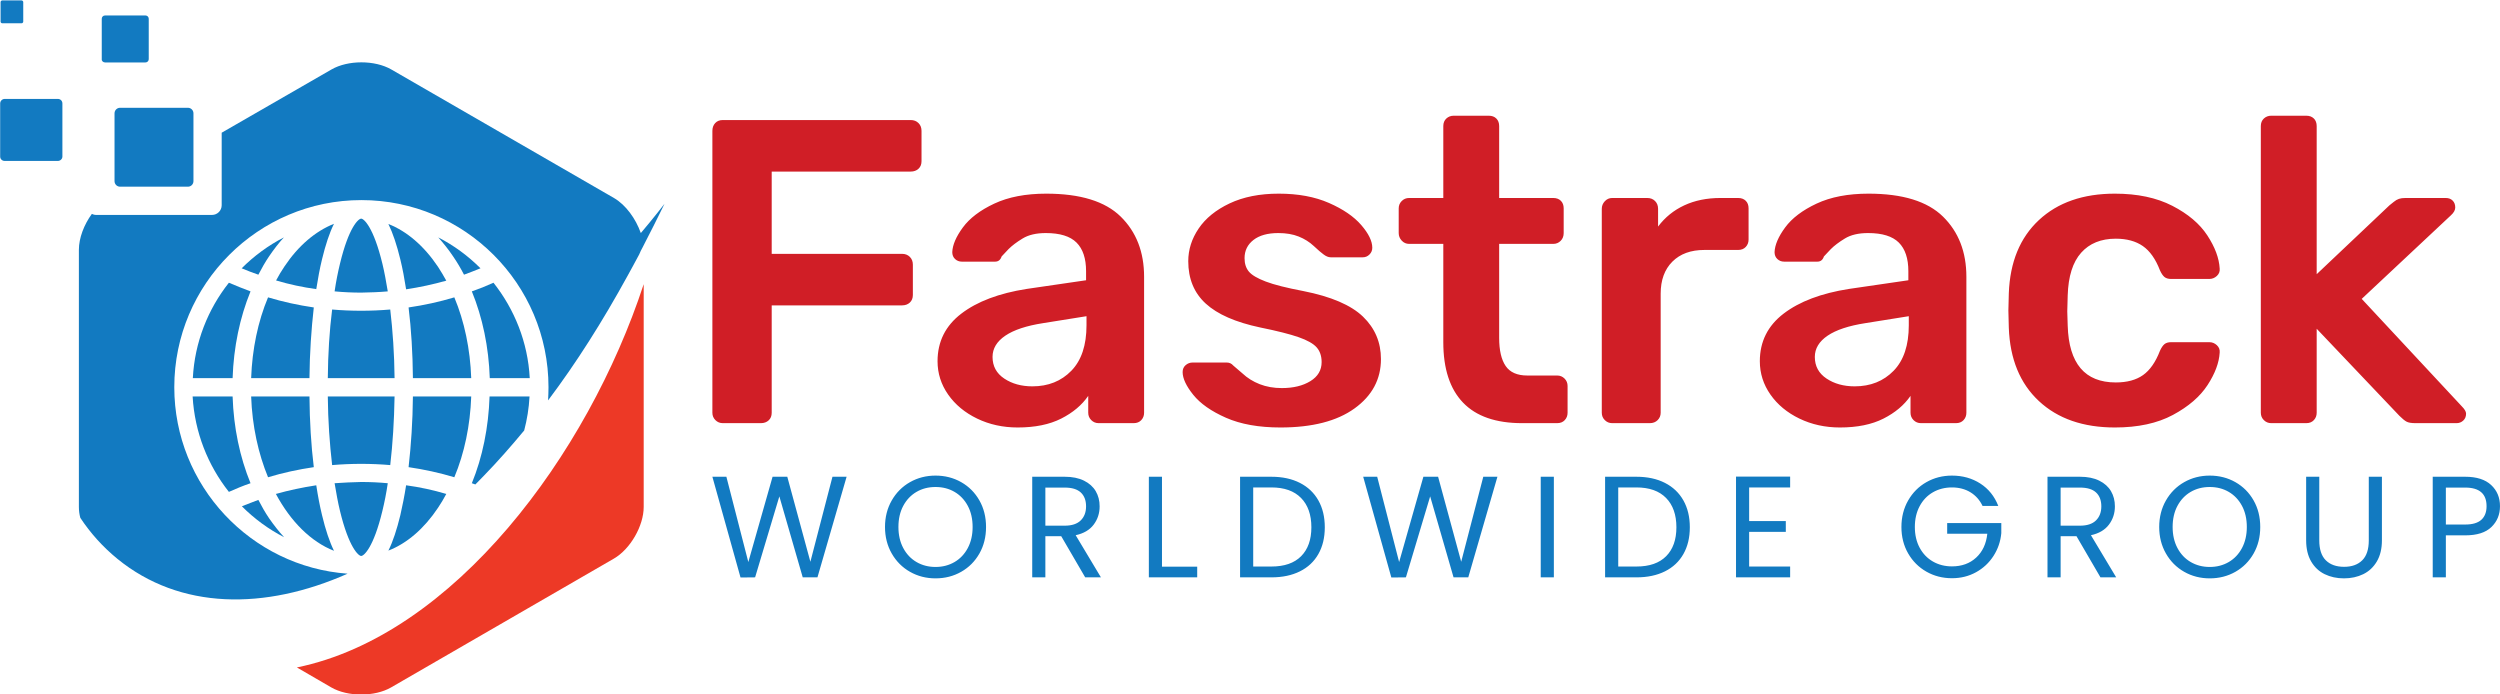 <svg xmlns="http://www.w3.org/2000/svg" viewBox="149.98 402.83 700.03 194.33"><defs/><path fill="#ed3926" transform="matrix(0.577 0 0 0.577 35.628 -60.534)" d="M 342.264 1126.961 L 358.964 1136.661 C 366.964 1141.261 379.964 1141.261 387.964 1136.661 L 496.064 1074.161 C 504.064 1069.561 510.564 1058.261 510.564 1049.061 L 510.564 940.961 C 483.364 1023.961 418.264 1111.361 342.264 1126.961 Z"/><path fill="#127ac1" transform="matrix(0.577 0 0 0.577 35.628 -60.534)" d="M 226.264 851.061 L 200.464 851.061 C 199.264 851.061 198.264 852.061 198.264 853.261 L 198.264 879.061 C 198.264 880.261 199.264 881.161 200.464 881.161 L 226.264 881.161 C 227.464 881.161 228.464 880.161 228.464 879.061 L 228.464 853.261 C 228.464 851.961 227.464 851.061 226.264 851.061 Z"/><path fill="#127ac1" transform="matrix(0.577 0 0 0.577 35.628 -60.534)" d="M 249.164 833.361 L 268.764 833.361 C 269.664 833.361 270.364 832.661 270.364 831.761 L 270.364 812.161 C 270.364 811.261 269.664 810.561 268.764 810.561 L 249.164 810.561 C 248.264 810.561 247.564 811.261 247.564 812.161 L 247.564 831.761 C 247.464 832.661 248.264 833.361 249.164 833.361 Z"/><path fill="#127ac1" transform="matrix(0.577 0 0 0.577 35.628 -60.534)" d="M 199.264 814.361 L 208.664 814.361 C 209.064 814.361 209.464 813.961 209.464 813.561 L 209.464 804.061 C 209.464 803.661 209.064 803.261 208.664 803.261 L 199.264 803.261 C 198.864 803.261 198.464 803.661 198.464 804.061 L 198.464 813.561 C 198.464 813.961 198.864 814.361 199.264 814.361 Z"/><path fill="#127ac1" transform="matrix(0.577 0 0 0.577 35.628 -60.534)" d="M 253.764 858.061 L 253.764 890.961 C 253.764 892.461 254.964 893.661 256.464 893.661 L 289.364 893.661 C 290.864 893.661 292.064 892.461 292.064 890.961 L 292.064 858.061 C 292.064 856.561 290.864 855.361 289.364 855.361 L 256.464 855.361 C 254.964 855.361 253.764 856.561 253.764 858.061 Z"/><path fill="#127ac1" transform="matrix(0.577 0 0 0.577 35.628 -60.534)" d="M 510.164 922.861 C 510.264 922.661 510.364 922.461 510.464 922.261 C 510.464 922.261 510.464 922.261 510.464 922.261 C 513.864 915.661 517.264 908.961 520.664 901.961 C 520.664 901.961 515.464 908.761 509.164 916.161 C 506.764 909.261 501.864 902.461 496.164 899.161 L 388.064 836.761 C 380.064 832.161 367.064 832.161 359.064 836.761 L 305.764 867.461 L 305.764 902.661 C 305.764 905.261 303.664 907.361 301.064 907.361 L 244.864 907.361 C 244.064 907.361 243.364 907.161 242.764 906.861 C 238.964 912.061 236.464 918.561 236.464 924.261 L 236.464 1049.061 C 236.464 1050.761 236.664 1052.561 237.164 1054.361 C 242.064 1061.761 248.064 1068.461 255.164 1074.261 C 285.564 1099.061 326.764 1099.261 366.864 1081.461 C 319.964 1078.061 282.764 1038.761 282.764 990.961 C 282.764 940.961 323.464 900.161 373.564 900.161 C 423.664 900.161 464.364 940.861 464.364 990.961 C 464.364 993.161 464.264 995.261 464.164 997.361 C 477.864 979.161 490.464 959.261 502.764 936.861 L 502.764 936.861 C 504.464 933.861 506.064 930.761 507.764 927.661 C 507.964 927.261 508.164 926.961 508.364 926.561 C 508.764 925.461 509.464 924.161 510.164 922.861 Z"/><path fill="#127ac1" transform="matrix(0.577 0 0 0.577 35.628 -60.534)" d="M 392.464 1053.061 C 390.764 1060.061 388.864 1065.861 386.664 1070.261 C 395.664 1066.761 403.964 1059.661 410.764 1049.461 C 412.164 1047.361 413.564 1045.061 414.764 1042.761 C 408.364 1040.861 401.864 1039.461 395.264 1038.561 C 394.464 1043.761 393.464 1048.661 392.464 1053.061 Z"/><path fill="#127ac1" transform="matrix(0.577 0 0 0.577 35.628 -60.534)" d="M 396.464 1029.761 C 403.964 1030.861 411.364 1032.461 418.664 1034.661 C 423.564 1022.961 426.364 1009.561 426.864 995.461 L 398.564 995.461 C 398.464 1007.561 397.664 1019.161 396.464 1029.761 Z"/><path fill="#127ac1" transform="matrix(0.577 0 0 0.577 35.628 -60.534)" d="M 386.664 911.761 C 388.864 916.261 390.764 921.961 392.464 928.961 C 393.564 933.461 394.464 938.261 395.264 943.461 C 401.864 942.461 408.364 941.061 414.764 939.261 C 413.464 936.961 412.164 934.661 410.764 932.561 C 403.864 922.261 395.564 915.261 386.664 911.761 Z"/><path fill="#127ac1" transform="matrix(0.577 0 0 0.577 35.628 -60.534)" d="M 427.164 944.461 C 432.364 957.161 435.364 971.461 435.864 986.561 L 455.264 986.561 C 454.364 969.161 447.864 953.161 437.664 940.261 C 434.164 941.861 430.664 943.261 427.164 944.461 Z"/><path fill="#127ac1" transform="matrix(0.577 0 0 0.577 35.628 -60.534)" d="M 396.464 952.261 C 397.764 962.861 398.464 974.461 398.564 986.561 L 426.864 986.561 C 426.364 972.461 423.564 959.061 418.664 947.361 C 411.364 949.561 403.964 951.161 396.464 952.261 Z"/><path fill="#127ac1" transform="matrix(0.577 0 0 0.577 35.628 -60.534)" d="M 386.364 944.461 C 385.564 939.661 384.764 935.161 383.764 931.061 C 379.464 913.261 374.764 909.161 373.464 909.161 C 372.164 909.161 367.464 913.161 363.164 931.061 C 362.164 935.161 361.264 939.661 360.564 944.461 C 364.864 944.861 369.164 945.061 373.464 945.061 C 377.764 944.961 382.064 944.861 386.364 944.461 Z"/><path fill="#127ac1" transform="matrix(0.577 0 0 0.577 35.628 -60.534)" d="M 357.264 986.561 L 389.664 986.561 C 389.564 974.861 388.764 963.561 387.564 953.261 C 382.864 953.661 378.164 953.861 373.464 953.861 C 368.664 953.861 363.964 953.661 359.364 953.261 C 358.064 963.561 357.364 974.861 357.264 986.561 Z"/><path fill="#127ac1" transform="matrix(0.577 0 0 0.577 35.628 -60.534)" d="M 423.364 936.361 C 426.064 935.361 428.664 934.361 431.364 933.261 C 425.364 927.261 418.464 922.161 410.864 918.261 C 413.364 921.061 415.864 924.161 418.064 927.461 C 420.064 930.361 421.764 933.261 423.364 936.361 Z"/><path fill="#127ac1" transform="matrix(0.577 0 0 0.577 35.628 -60.534)" d="M 336.164 932.461 C 334.764 934.561 333.364 936.861 332.164 939.161 C 338.564 941.061 345.064 942.461 351.664 943.361 C 352.464 938.261 353.364 933.361 354.464 928.861 C 356.164 921.861 358.064 916.061 360.264 911.661 C 351.264 915.261 342.964 922.261 336.164 932.461 Z"/><path fill="#127ac1" transform="matrix(0.577 0 0 0.577 35.628 -60.534)" d="M 360.264 1070.361 C 358.064 1065.861 356.164 1060.161 354.464 1053.061 C 353.364 1048.561 352.464 1043.761 351.664 1038.561 C 345.064 1039.561 338.464 1040.961 332.064 1042.761 C 339.264 1056.161 349.064 1065.961 360.264 1070.361 Z"/><path fill="#127ac1" transform="matrix(0.577 0 0 0.577 35.628 -60.534)" d="M 328.264 947.361 C 323.364 959.061 320.564 972.461 320.064 986.561 L 348.364 986.561 C 348.464 974.461 349.264 962.861 350.464 952.261 C 342.964 951.161 335.564 949.561 328.264 947.361 Z"/><path fill="#127ac1" transform="matrix(0.577 0 0 0.577 35.628 -60.534)" d="M 387.564 1028.761 C 388.764 1018.461 389.464 1007.261 389.664 995.461 L 357.264 995.461 C 357.364 1007.161 358.164 1018.461 359.364 1028.761 C 364.064 1028.361 368.764 1028.161 373.464 1028.161 C 378.164 1028.161 382.964 1028.361 387.564 1028.761 Z"/><path fill="#127ac1" transform="matrix(0.577 0 0 0.577 35.628 -60.534)" d="M 427.164 1037.561 C 427.764 1037.761 428.264 1037.961 428.864 1038.161 C 430.264 1036.761 431.664 1035.361 433.064 1033.861 C 439.864 1026.861 446.264 1019.561 452.564 1011.961 C 453.964 1006.661 454.864 1001.161 455.164 995.461 L 435.764 995.461 C 435.264 1010.461 432.364 1024.861 427.164 1037.561 Z"/><path fill="#127ac1" transform="matrix(0.577 0 0 0.577 35.628 -60.534)" d="M 328.764 1054.561 C 326.864 1051.761 325.164 1048.761 323.564 1045.661 C 320.864 1046.661 318.264 1047.661 315.564 1048.761 C 321.564 1054.761 328.464 1059.861 336.064 1063.761 C 333.464 1060.961 331.064 1057.861 328.764 1054.561 Z"/><path fill="#127ac1" transform="matrix(0.577 0 0 0.577 35.628 -60.534)" d="M 360.564 1037.561 C 361.364 1042.361 362.164 1046.861 363.164 1050.961 C 367.464 1068.761 372.164 1072.861 373.464 1072.861 C 374.764 1072.861 379.464 1068.861 383.764 1050.961 C 384.764 1046.861 385.664 1042.361 386.364 1037.561 C 382.064 1037.161 377.764 1036.961 373.464 1036.961 C 369.064 1037.061 364.764 1037.261 360.564 1037.561 Z"/><path fill="#127ac1" transform="matrix(0.577 0 0 0.577 35.628 -60.534)" d="M 323.564 936.361 C 325.164 933.261 326.864 930.261 328.764 927.461 C 331.064 924.061 333.464 920.961 335.964 918.261 C 328.364 922.161 321.464 927.261 315.464 933.261 C 318.164 934.361 320.864 935.461 323.564 936.361 Z"/><path fill="#127ac1" transform="matrix(0.577 0 0 0.577 35.628 -60.534)" d="M 309.264 1041.761 C 312.664 1040.261 316.164 1038.761 319.764 1037.561 C 314.564 1024.861 311.564 1010.561 311.064 995.461 L 291.664 995.461 C 292.664 1012.861 299.064 1028.861 309.264 1041.761 Z"/><path fill="#127ac1" transform="matrix(0.577 0 0 0.577 35.628 -60.534)" d="M 320.064 995.461 C 320.564 1009.861 323.564 1023.261 328.264 1034.661 C 335.564 1032.461 342.964 1030.861 350.464 1029.761 C 349.164 1019.161 348.464 1007.561 348.364 995.461 L 320.064 995.461 Z"/><path fill="#127ac1" transform="matrix(0.577 0 0 0.577 35.628 -60.534)" d="M 291.764 986.561 L 311.064 986.561 C 311.564 971.561 314.564 957.161 319.764 944.461 C 316.264 943.161 312.764 941.761 309.264 940.261 C 299.064 953.161 292.664 969.161 291.764 986.561 Z"/><path id="text" fill="#d01e26" transform="matrix(1.263 0 0 1.263 274.197 41.543)" d="M 60.259 379.197 C 59.811 378.749 59.587 378.205 59.587 377.565 L 59.587 315.069 C 59.587 314.365 59.795 313.789 60.211 313.341 C 60.627 312.893 61.187 312.669 61.891 312.669 L 103.555 312.669 C 104.259 312.669 104.835 312.893 105.283 313.341 C 105.731 313.789 105.955 314.365 105.955 315.069 L 105.955 321.789 C 105.955 322.493 105.731 323.053 105.283 323.469 C 104.835 323.885 104.259 324.093 103.555 324.093 L 72.739 324.093 L 72.739 342.333 L 101.635 342.333 C 102.339 342.333 102.915 342.557 103.363 343.005 C 103.811 343.453 104.035 344.029 104.035 344.733 L 104.035 351.453 C 104.035 352.157 103.811 352.717 103.363 353.133 C 102.915 353.549 102.339 353.757 101.635 353.757 L 72.739 353.757 L 72.739 377.565 C 72.739 378.269 72.515 378.829 72.067 379.245 C 71.619 379.661 71.043 379.869 70.339 379.869 L 61.891 379.869 C 61.251 379.869 60.707 379.645 60.259 379.197 Z M 118.291 378.861 C 115.571 377.549 113.427 375.773 111.859 373.533 C 110.291 371.293 109.507 368.829 109.507 366.141 C 109.507 361.789 111.267 358.269 114.787 355.581 C 118.307 352.893 123.139 351.069 129.283 350.109 L 142.435 348.189 L 142.435 346.173 C 142.435 343.357 141.731 341.245 140.323 339.837 C 138.915 338.429 136.643 337.725 133.507 337.725 C 131.395 337.725 129.683 338.125 128.371 338.925 C 127.059 339.725 126.019 340.509 125.251 341.277 C 124.483 342.109 123.971 342.653 123.715 342.909 C 123.459 343.677 122.979 344.061 122.275 344.061 L 114.883 344.061 C 114.307 344.061 113.811 343.869 113.395 343.485 C 112.979 343.101 112.771 342.589 112.771 341.949 C 112.835 340.349 113.619 338.525 115.123 336.477 C 116.627 334.429 118.947 332.669 122.083 331.197 C 125.219 329.725 129.059 328.989 133.603 328.989 C 141.155 328.989 146.659 330.685 150.115 334.077 C 153.571 337.469 155.299 341.917 155.299 347.421 L 155.299 377.565 C 155.299 378.205 155.091 378.749 154.675 379.197 C 154.259 379.645 153.699 379.869 152.995 379.869 L 145.219 379.869 C 144.579 379.869 144.035 379.645 143.587 379.197 C 143.139 378.749 142.915 378.205 142.915 377.565 L 142.915 373.821 C 141.507 375.869 139.507 377.549 136.915 378.861 C 134.323 380.173 131.107 380.829 127.267 380.829 C 124.003 380.829 121.011 380.173 118.291 378.861 Z M 139.171 368.253 C 141.411 365.949 142.531 362.589 142.531 358.173 L 142.531 356.157 L 132.931 357.693 C 129.219 358.269 126.419 359.197 124.531 360.477 C 122.643 361.757 121.699 363.325 121.699 365.181 C 121.699 367.229 122.563 368.829 124.291 369.981 C 126.019 371.133 128.099 371.709 130.531 371.709 C 134.051 371.709 136.931 370.557 139.171 368.253 Z M 173.443 378.669 C 170.179 377.229 167.763 375.533 166.195 373.581 C 164.627 371.629 163.843 369.949 163.843 368.541 C 163.843 367.901 164.067 367.389 164.515 367.005 C 164.963 366.621 165.475 366.429 166.051 366.429 L 173.635 366.429 C 174.211 366.429 174.691 366.653 175.075 367.101 C 175.331 367.293 176.003 367.869 177.091 368.829 C 178.179 369.853 179.459 370.653 180.931 371.229 C 182.403 371.805 184.035 372.093 185.827 372.093 C 188.387 372.093 190.499 371.581 192.163 370.557 C 193.827 369.533 194.659 368.125 194.659 366.333 C 194.659 364.989 194.291 363.901 193.555 363.069 C 192.819 362.237 191.491 361.485 189.571 360.813 C 187.651 360.141 184.803 359.421 181.027 358.653 C 175.587 357.501 171.571 355.741 168.979 353.373 C 166.387 351.005 165.091 347.869 165.091 343.965 C 165.091 341.405 165.859 338.989 167.395 336.717 C 168.931 334.445 171.219 332.589 174.259 331.149 C 177.299 329.709 180.931 328.989 185.155 328.989 C 189.443 328.989 193.155 329.677 196.291 331.053 C 199.427 332.429 201.811 334.061 203.443 335.949 C 205.075 337.837 205.891 339.517 205.891 340.989 C 205.891 341.565 205.683 342.061 205.267 342.477 C 204.851 342.893 204.355 343.101 203.779 343.101 L 196.675 343.101 C 196.163 343.101 195.619 342.877 195.043 342.429 C 194.595 342.109 193.891 341.501 192.931 340.605 C 191.971 339.709 190.851 339.005 189.571 338.493 C 188.291 337.981 186.787 337.725 185.059 337.725 C 182.691 337.725 180.851 338.237 179.539 339.261 C 178.227 340.285 177.571 341.629 177.571 343.293 C 177.571 344.509 177.891 345.501 178.531 346.269 C 179.171 347.037 180.419 347.773 182.275 348.477 C 184.131 349.181 186.915 349.885 190.627 350.589 C 196.771 351.805 201.171 353.693 203.827 356.253 C 206.483 358.813 207.811 361.949 207.811 365.661 C 207.811 370.141 205.859 373.789 201.955 376.605 C 198.051 379.421 192.579 380.829 185.539 380.829 C 180.739 380.829 176.707 380.109 173.443 378.669 Z M 226.003 375.309 C 223.091 372.269 221.635 367.805 221.635 361.917 L 221.635 340.125 L 214.051 340.125 C 213.411 340.125 212.867 339.885 212.419 339.405 C 211.971 338.925 211.747 338.365 211.747 337.725 L 211.747 332.253 C 211.747 331.613 211.971 331.069 212.419 330.621 C 212.867 330.173 213.411 329.949 214.051 329.949 L 221.635 329.949 L 221.635 314.013 C 221.635 313.309 221.859 312.749 222.307 312.333 C 222.755 311.917 223.299 311.709 223.939 311.709 L 231.715 311.709 C 232.419 311.709 232.979 311.917 233.395 312.333 C 233.811 312.749 234.019 313.309 234.019 314.013 L 234.019 329.949 L 246.019 329.949 C 246.723 329.949 247.283 330.157 247.699 330.573 C 248.115 330.989 248.323 331.549 248.323 332.253 L 248.323 337.725 C 248.323 338.429 248.099 339.005 247.651 339.453 C 247.203 339.901 246.659 340.125 246.019 340.125 L 234.019 340.125 L 234.019 360.957 C 234.019 363.709 234.499 365.789 235.459 367.197 C 236.419 368.605 238.019 369.309 240.259 369.309 L 246.883 369.309 C 247.523 369.309 248.067 369.533 248.515 369.981 C 248.963 370.429 249.187 370.973 249.187 371.613 L 249.187 377.565 C 249.187 378.205 248.979 378.749 248.563 379.197 C 248.147 379.645 247.587 379.869 246.883 379.869 L 239.107 379.869 C 233.283 379.869 228.915 378.349 226.003 375.309 Z M 257.443 379.197 C 256.995 378.749 256.771 378.205 256.771 377.565 L 256.771 332.349 C 256.771 331.709 256.995 331.149 257.443 330.669 C 257.891 330.189 258.435 329.949 259.075 329.949 L 266.851 329.949 C 267.555 329.949 268.131 330.173 268.579 330.621 C 269.027 331.069 269.251 331.645 269.251 332.349 L 269.251 336.285 C 270.787 334.237 272.723 332.669 275.059 331.581 C 277.395 330.493 280.067 329.949 283.075 329.949 L 287.011 329.949 C 287.715 329.949 288.275 330.157 288.691 330.573 C 289.107 330.989 289.315 331.549 289.315 332.253 L 289.315 339.165 C 289.315 339.805 289.107 340.349 288.691 340.797 C 288.275 341.245 287.715 341.469 287.011 341.469 L 279.523 341.469 C 276.515 341.469 274.147 342.333 272.419 344.061 C 270.691 345.789 269.827 348.157 269.827 351.165 L 269.827 377.565 C 269.827 378.205 269.603 378.749 269.155 379.197 C 268.707 379.645 268.131 379.869 267.427 379.869 L 259.075 379.869 C 258.435 379.869 257.891 379.645 257.443 379.197 Z M 300.595 378.861 C 297.875 377.549 295.731 375.773 294.163 373.533 C 292.595 371.293 291.811 368.829 291.811 366.141 C 291.811 361.789 293.571 358.269 297.091 355.581 C 300.611 352.893 305.443 351.069 311.587 350.109 L 324.739 348.189 L 324.739 346.173 C 324.739 343.357 324.035 341.245 322.627 339.837 C 321.219 338.429 318.947 337.725 315.811 337.725 C 313.699 337.725 311.987 338.125 310.675 338.925 C 309.363 339.725 308.323 340.509 307.555 341.277 C 306.787 342.109 306.275 342.653 306.019 342.909 C 305.763 343.677 305.283 344.061 304.579 344.061 L 297.187 344.061 C 296.611 344.061 296.115 343.869 295.699 343.485 C 295.283 343.101 295.075 342.589 295.075 341.949 C 295.139 340.349 295.923 338.525 297.427 336.477 C 298.931 334.429 301.251 332.669 304.387 331.197 C 307.523 329.725 311.363 328.989 315.907 328.989 C 323.459 328.989 328.963 330.685 332.419 334.077 C 335.875 337.469 337.603 341.917 337.603 347.421 L 337.603 377.565 C 337.603 378.205 337.395 378.749 336.979 379.197 C 336.563 379.645 336.003 379.869 335.299 379.869 L 327.523 379.869 C 326.883 379.869 326.339 379.645 325.891 379.197 C 325.443 378.749 325.219 378.205 325.219 377.565 L 325.219 373.821 C 323.811 375.869 321.811 377.549 319.219 378.861 C 316.627 380.173 313.411 380.829 309.571 380.829 C 306.307 380.829 303.315 380.173 300.595 378.861 Z M 321.475 368.253 C 323.715 365.949 324.835 362.589 324.835 358.173 L 324.835 356.157 L 315.235 357.693 C 311.523 358.269 308.723 359.197 306.835 360.477 C 304.947 361.757 304.003 363.325 304.003 365.181 C 304.003 367.229 304.867 368.829 306.595 369.981 C 308.323 371.133 310.403 371.709 312.835 371.709 C 316.355 371.709 319.235 370.557 321.475 368.253 Z M 353.683 374.973 C 349.491 371.069 347.267 365.661 347.011 358.749 L 346.915 354.909 L 347.011 351.069 C 347.267 344.157 349.491 338.749 353.683 334.845 C 357.875 330.941 363.491 328.989 370.531 328.989 C 375.523 328.989 379.763 329.885 383.251 331.677 C 386.739 333.469 389.331 335.661 391.027 338.253 C 392.723 340.845 393.635 343.293 393.763 345.597 C 393.827 346.237 393.619 346.781 393.139 347.229 C 392.659 347.677 392.099 347.901 391.459 347.901 L 383.011 347.901 C 382.371 347.901 381.875 347.757 381.523 347.469 C 381.171 347.181 380.835 346.685 380.515 345.981 C 379.555 343.485 378.291 341.693 376.723 340.605 C 375.155 339.517 373.155 338.973 370.723 338.973 C 367.459 338.973 364.899 340.013 363.043 342.093 C 361.187 344.173 360.195 347.325 360.067 351.549 L 359.971 355.101 L 360.067 358.269 C 360.323 366.653 363.875 370.845 370.723 370.845 C 373.219 370.845 375.235 370.301 376.771 369.213 C 378.307 368.125 379.555 366.333 380.515 363.837 C 380.835 363.133 381.171 362.637 381.523 362.349 C 381.875 362.061 382.371 361.917 383.011 361.917 L 391.459 361.917 C 392.099 361.917 392.659 362.141 393.139 362.589 C 393.619 363.037 393.827 363.581 393.763 364.221 C 393.635 366.461 392.739 368.861 391.075 371.421 C 389.411 373.981 386.851 376.189 383.395 378.045 C 379.939 379.901 375.651 380.829 370.531 380.829 C 363.491 380.829 357.875 378.877 353.683 374.973 Z M 403.555 379.197 C 403.107 378.749 402.883 378.205 402.883 377.565 L 402.883 314.013 C 402.883 313.309 403.107 312.749 403.555 312.333 C 404.003 311.917 404.547 311.709 405.187 311.709 L 412.963 311.709 C 413.667 311.709 414.227 311.917 414.643 312.333 C 415.059 312.749 415.267 313.309 415.267 314.013 L 415.267 346.845 L 431.395 331.581 C 431.587 331.453 431.907 331.197 432.355 330.813 C 432.739 330.493 433.123 330.269 433.507 330.141 C 433.891 330.013 434.371 329.949 434.947 329.949 L 443.875 329.949 C 444.515 329.949 445.027 330.141 445.411 330.525 C 445.795 330.909 445.987 331.421 445.987 332.061 C 445.987 332.637 445.667 333.213 445.027 333.789 L 425.251 352.317 L 447.427 376.125 C 448.067 376.765 448.387 377.309 448.387 377.757 C 448.387 378.397 448.179 378.909 447.763 379.293 C 447.347 379.677 446.851 379.869 446.275 379.869 L 437.155 379.869 C 436.259 379.869 435.603 379.757 435.187 379.533 C 434.771 379.309 434.243 378.877 433.603 378.237 L 415.267 358.941 L 415.267 377.565 C 415.267 378.205 415.059 378.749 414.643 379.197 C 414.227 379.645 413.667 379.869 412.963 379.869 L 405.187 379.869 C 404.547 379.869 404.003 379.645 403.555 379.197 Z"/><path id="text" fill="#127ac1" transform="matrix(0.421 0 0 0.421 282.724 84.721)" d="M 247.784 1072.696 L 228.392 1139.608 L 218.6 1139.608 L 203.048 1085.752 L 186.92 1139.608 L 177.224 1139.704 L 158.504 1072.696 L 167.816 1072.696 L 182.408 1129.432 L 198.536 1072.696 L 208.328 1072.696 L 223.688 1129.24 L 238.376 1072.696 L 247.784 1072.696 Z M 289.928 1135.912 C 284.808 1133 280.76 1128.936 277.784 1123.72 C 274.808 1118.504 273.32 1112.632 273.32 1106.104 C 273.32 1099.576 274.808 1093.704 277.784 1088.488 C 280.76 1083.272 284.808 1079.208 289.928 1076.296 C 295.048 1073.384 300.712 1071.928 306.92 1071.928 C 313.192 1071.928 318.888 1073.384 324.008 1076.296 C 329.128 1079.208 333.16 1083.256 336.104 1088.44 C 339.048 1093.624 340.52 1099.512 340.52 1106.104 C 340.52 1112.696 339.048 1118.584 336.104 1123.768 C 333.16 1128.952 329.128 1133 324.008 1135.912 C 318.888 1138.824 313.192 1140.28 306.92 1140.28 C 300.712 1140.28 295.048 1138.824 289.928 1135.912 Z M 319.544 1129.432 C 323.288 1127.256 326.232 1124.152 328.376 1120.12 C 330.52 1116.088 331.592 1111.416 331.592 1106.104 C 331.592 1100.728 330.52 1096.04 328.376 1092.04 C 326.232 1088.04 323.304 1084.952 319.592 1082.776 C 315.88 1080.6 311.656 1079.512 306.92 1079.512 C 302.184 1079.512 297.96 1080.6 294.248 1082.776 C 290.536 1084.952 287.608 1088.04 285.464 1092.04 C 283.32 1096.04 282.248 1100.728 282.248 1106.104 C 282.248 1111.416 283.32 1116.088 285.464 1120.12 C 287.608 1124.152 290.552 1127.256 294.296 1129.432 C 298.04 1131.608 302.248 1132.696 306.92 1132.696 C 311.592 1132.696 315.8 1131.608 319.544 1129.432 Z M 406.472 1139.608 L 390.536 1112.248 L 379.976 1112.248 L 379.976 1139.608 L 371.24 1139.608 L 371.24 1072.696 L 392.84 1072.696 C 397.896 1072.696 402.168 1073.56 405.656 1075.288 C 409.144 1077.016 411.752 1079.352 413.48 1082.296 C 415.208 1085.24 416.072 1088.6 416.072 1092.376 C 416.072 1096.984 414.744 1101.048 412.088 1104.568 C 409.432 1108.088 405.448 1110.424 400.136 1111.576 L 416.936 1139.608 L 406.472 1139.608 Z M 379.976 1105.24 L 392.84 1105.24 C 397.576 1105.24 401.128 1104.072 403.496 1101.736 C 405.864 1099.4 407.048 1096.28 407.048 1092.376 C 407.048 1088.408 405.88 1085.336 403.544 1083.16 C 401.208 1080.984 397.64 1079.896 392.84 1079.896 L 379.976 1079.896 L 379.976 1105.24 Z M 457.544 1132.504 L 480.968 1132.504 L 480.968 1139.608 L 448.808 1139.608 L 448.808 1072.696 L 457.544 1072.696 L 457.544 1132.504 Z M 549.272 1076.776 C 554.616 1079.496 558.712 1083.384 561.56 1088.44 C 564.408 1093.496 565.832 1099.448 565.832 1106.296 C 565.832 1113.144 564.408 1119.08 561.56 1124.104 C 558.712 1129.128 554.616 1132.968 549.272 1135.624 C 543.928 1138.28 537.608 1139.608 530.312 1139.608 L 509.48 1139.608 L 509.48 1072.696 L 530.312 1072.696 C 537.608 1072.696 543.928 1074.056 549.272 1076.776 Z M 550.088 1125.544 C 554.632 1120.968 556.904 1114.552 556.904 1106.296 C 556.904 1097.976 554.616 1091.48 550.04 1086.808 C 545.464 1082.136 538.888 1079.8 530.312 1079.8 L 518.216 1079.8 L 518.216 1132.408 L 530.312 1132.408 C 538.952 1132.408 545.544 1130.12 550.088 1125.544 Z M 680.648 1072.696 L 661.256 1139.608 L 651.464 1139.608 L 635.912 1085.752 L 619.784 1139.608 L 610.088 1139.704 L 591.368 1072.696 L 600.68 1072.696 L 615.272 1129.432 L 631.4 1072.696 L 641.192 1072.696 L 656.552 1129.24 L 671.24 1072.696 L 680.648 1072.696 Z M 718.184 1072.696 L 718.184 1139.608 L 709.448 1139.608 L 709.448 1072.696 L 718.184 1072.696 Z M 792.056 1076.776 C 797.4 1079.496 801.496 1083.384 804.344 1088.44 C 807.192 1093.496 808.616 1099.448 808.616 1106.296 C 808.616 1113.144 807.192 1119.08 804.344 1124.104 C 801.496 1129.128 797.4 1132.968 792.056 1135.624 C 786.712 1138.28 780.392 1139.608 773.096 1139.608 L 752.264 1139.608 L 752.264 1072.696 L 773.096 1072.696 C 780.392 1072.696 786.712 1074.056 792.056 1076.776 Z M 792.872 1125.544 C 797.416 1120.968 799.688 1114.552 799.688 1106.296 C 799.688 1097.976 797.4 1091.48 792.824 1086.808 C 788.248 1082.136 781.672 1079.8 773.096 1079.8 L 761 1079.8 L 761 1132.408 L 773.096 1132.408 C 781.736 1132.408 788.328 1130.12 792.872 1125.544 Z M 848.072 1079.8 L 848.072 1102.168 L 872.456 1102.168 L 872.456 1109.368 L 848.072 1109.368 L 848.072 1132.408 L 875.336 1132.408 L 875.336 1139.608 L 839.336 1139.608 L 839.336 1072.6 L 875.336 1072.6 L 875.336 1079.8 L 848.072 1079.8 Z M 1003.304 1092.088 C 1001.448 1088.184 998.76 1085.16 995.24 1083.016 C 991.72 1080.872 987.624 1079.8 982.952 1079.8 C 978.28 1079.8 974.072 1080.872 970.328 1083.016 C 966.584 1085.16 963.64 1088.232 961.496 1092.232 C 959.352 1096.232 958.28 1100.856 958.28 1106.104 C 958.28 1111.352 959.352 1115.96 961.496 1119.928 C 963.64 1123.896 966.584 1126.952 970.328 1129.096 C 974.072 1131.24 978.28 1132.312 982.952 1132.312 C 989.48 1132.312 994.856 1130.36 999.08 1126.456 C 1003.304 1122.552 1005.768 1117.272 1006.472 1110.616 L 979.784 1110.616 L 979.784 1103.512 L 1015.784 1103.512 L 1015.784 1110.232 C 1015.272 1115.736 1013.544 1120.776 1010.6 1125.352 C 1007.656 1129.928 1003.784 1133.544 998.984 1136.2 C 994.184 1138.856 988.84 1140.184 982.952 1140.184 C 976.744 1140.184 971.08 1138.728 965.96 1135.816 C 960.84 1132.904 956.792 1128.856 953.816 1123.672 C 950.84 1118.488 949.352 1112.632 949.352 1106.104 C 949.352 1099.576 950.84 1093.704 953.816 1088.488 C 956.792 1083.272 960.84 1079.208 965.96 1076.296 C 971.08 1073.384 976.744 1071.928 982.952 1071.928 C 990.056 1071.928 996.344 1073.688 1001.816 1077.208 C 1007.288 1080.728 1011.272 1085.688 1013.768 1092.088 L 1003.304 1092.088 Z M 1081.736 1139.608 L 1065.8 1112.248 L 1055.24 1112.248 L 1055.24 1139.608 L 1046.504 1139.608 L 1046.504 1072.696 L 1068.104 1072.696 C 1073.16 1072.696 1077.432 1073.56 1080.92 1075.288 C 1084.408 1077.016 1087.016 1079.352 1088.744 1082.296 C 1090.472 1085.24 1091.336 1088.6 1091.336 1092.376 C 1091.336 1096.984 1090.008 1101.048 1087.352 1104.568 C 1084.696 1108.088 1080.712 1110.424 1075.4 1111.576 L 1092.2 1139.608 L 1081.736 1139.608 Z M 1055.24 1105.24 L 1068.104 1105.24 C 1072.84 1105.24 1076.392 1104.072 1078.76 1101.736 C 1081.128 1099.4 1082.312 1096.28 1082.312 1092.376 C 1082.312 1088.408 1081.144 1085.336 1078.808 1083.16 C 1076.472 1080.984 1072.904 1079.896 1068.104 1079.896 L 1055.24 1079.896 L 1055.24 1105.24 Z M 1137.416 1135.912 C 1132.296 1133 1128.248 1128.936 1125.272 1123.72 C 1122.296 1118.504 1120.808 1112.632 1120.808 1106.104 C 1120.808 1099.576 1122.296 1093.704 1125.272 1088.488 C 1128.248 1083.272 1132.296 1079.208 1137.416 1076.296 C 1142.536 1073.384 1148.2 1071.928 1154.408 1071.928 C 1160.68 1071.928 1166.376 1073.384 1171.496 1076.296 C 1176.616 1079.208 1180.648 1083.256 1183.592 1088.44 C 1186.536 1093.624 1188.008 1099.512 1188.008 1106.104 C 1188.008 1112.696 1186.536 1118.584 1183.592 1123.768 C 1180.648 1128.952 1176.616 1133 1171.496 1135.912 C 1166.376 1138.824 1160.68 1140.28 1154.408 1140.28 C 1148.2 1140.28 1142.536 1138.824 1137.416 1135.912 Z M 1167.032 1129.432 C 1170.776 1127.256 1173.72 1124.152 1175.864 1120.12 C 1178.008 1116.088 1179.08 1111.416 1179.08 1106.104 C 1179.08 1100.728 1178.008 1096.04 1175.864 1092.04 C 1173.72 1088.04 1170.792 1084.952 1167.08 1082.776 C 1163.368 1080.6 1159.144 1079.512 1154.408 1079.512 C 1149.672 1079.512 1145.448 1080.6 1141.736 1082.776 C 1138.024 1084.952 1135.096 1088.04 1132.952 1092.04 C 1130.808 1096.04 1129.736 1100.728 1129.736 1106.104 C 1129.736 1111.416 1130.808 1116.088 1132.952 1120.12 C 1135.096 1124.152 1138.04 1127.256 1141.784 1129.432 C 1145.528 1131.608 1149.736 1132.696 1154.408 1132.696 C 1159.08 1132.696 1163.288 1131.608 1167.032 1129.432 Z M 1227.272 1072.696 L 1227.272 1115.032 C 1227.272 1120.984 1228.728 1125.4 1231.64 1128.28 C 1234.552 1131.16 1238.6 1132.6 1243.784 1132.6 C 1248.904 1132.6 1252.92 1131.16 1255.832 1128.28 C 1258.744 1125.4 1260.2 1120.984 1260.2 1115.032 L 1260.2 1072.696 L 1268.936 1072.696 L 1268.936 1114.936 C 1268.936 1120.504 1267.816 1125.192 1265.576 1129 C 1263.336 1132.808 1260.312 1135.64 1256.504 1137.496 C 1252.696 1139.352 1248.424 1140.28 1243.688 1140.28 C 1238.952 1140.28 1234.68 1139.352 1230.872 1137.496 C 1227.064 1135.64 1224.056 1132.808 1221.848 1129 C 1219.64 1125.192 1218.536 1120.504 1218.536 1114.936 L 1218.536 1072.696 L 1227.272 1072.696 Z M 1341.752 1106.152 C 1337.944 1109.832 1332.136 1111.672 1324.328 1111.672 L 1311.464 1111.672 L 1311.464 1139.608 L 1302.728 1139.608 L 1302.728 1072.696 L 1324.328 1072.696 C 1331.88 1072.696 1337.624 1074.52 1341.56 1078.168 C 1345.496 1081.816 1347.464 1086.52 1347.464 1092.28 C 1347.464 1097.848 1345.56 1102.472 1341.752 1106.152 Z M 1335.08 1101.304 C 1337.384 1099.192 1338.536 1096.184 1338.536 1092.28 C 1338.536 1084.024 1333.8 1079.896 1324.328 1079.896 L 1311.464 1079.896 L 1311.464 1104.472 L 1324.328 1104.472 C 1329.192 1104.472 1332.776 1103.416 1335.08 1101.304 Z"/></svg>